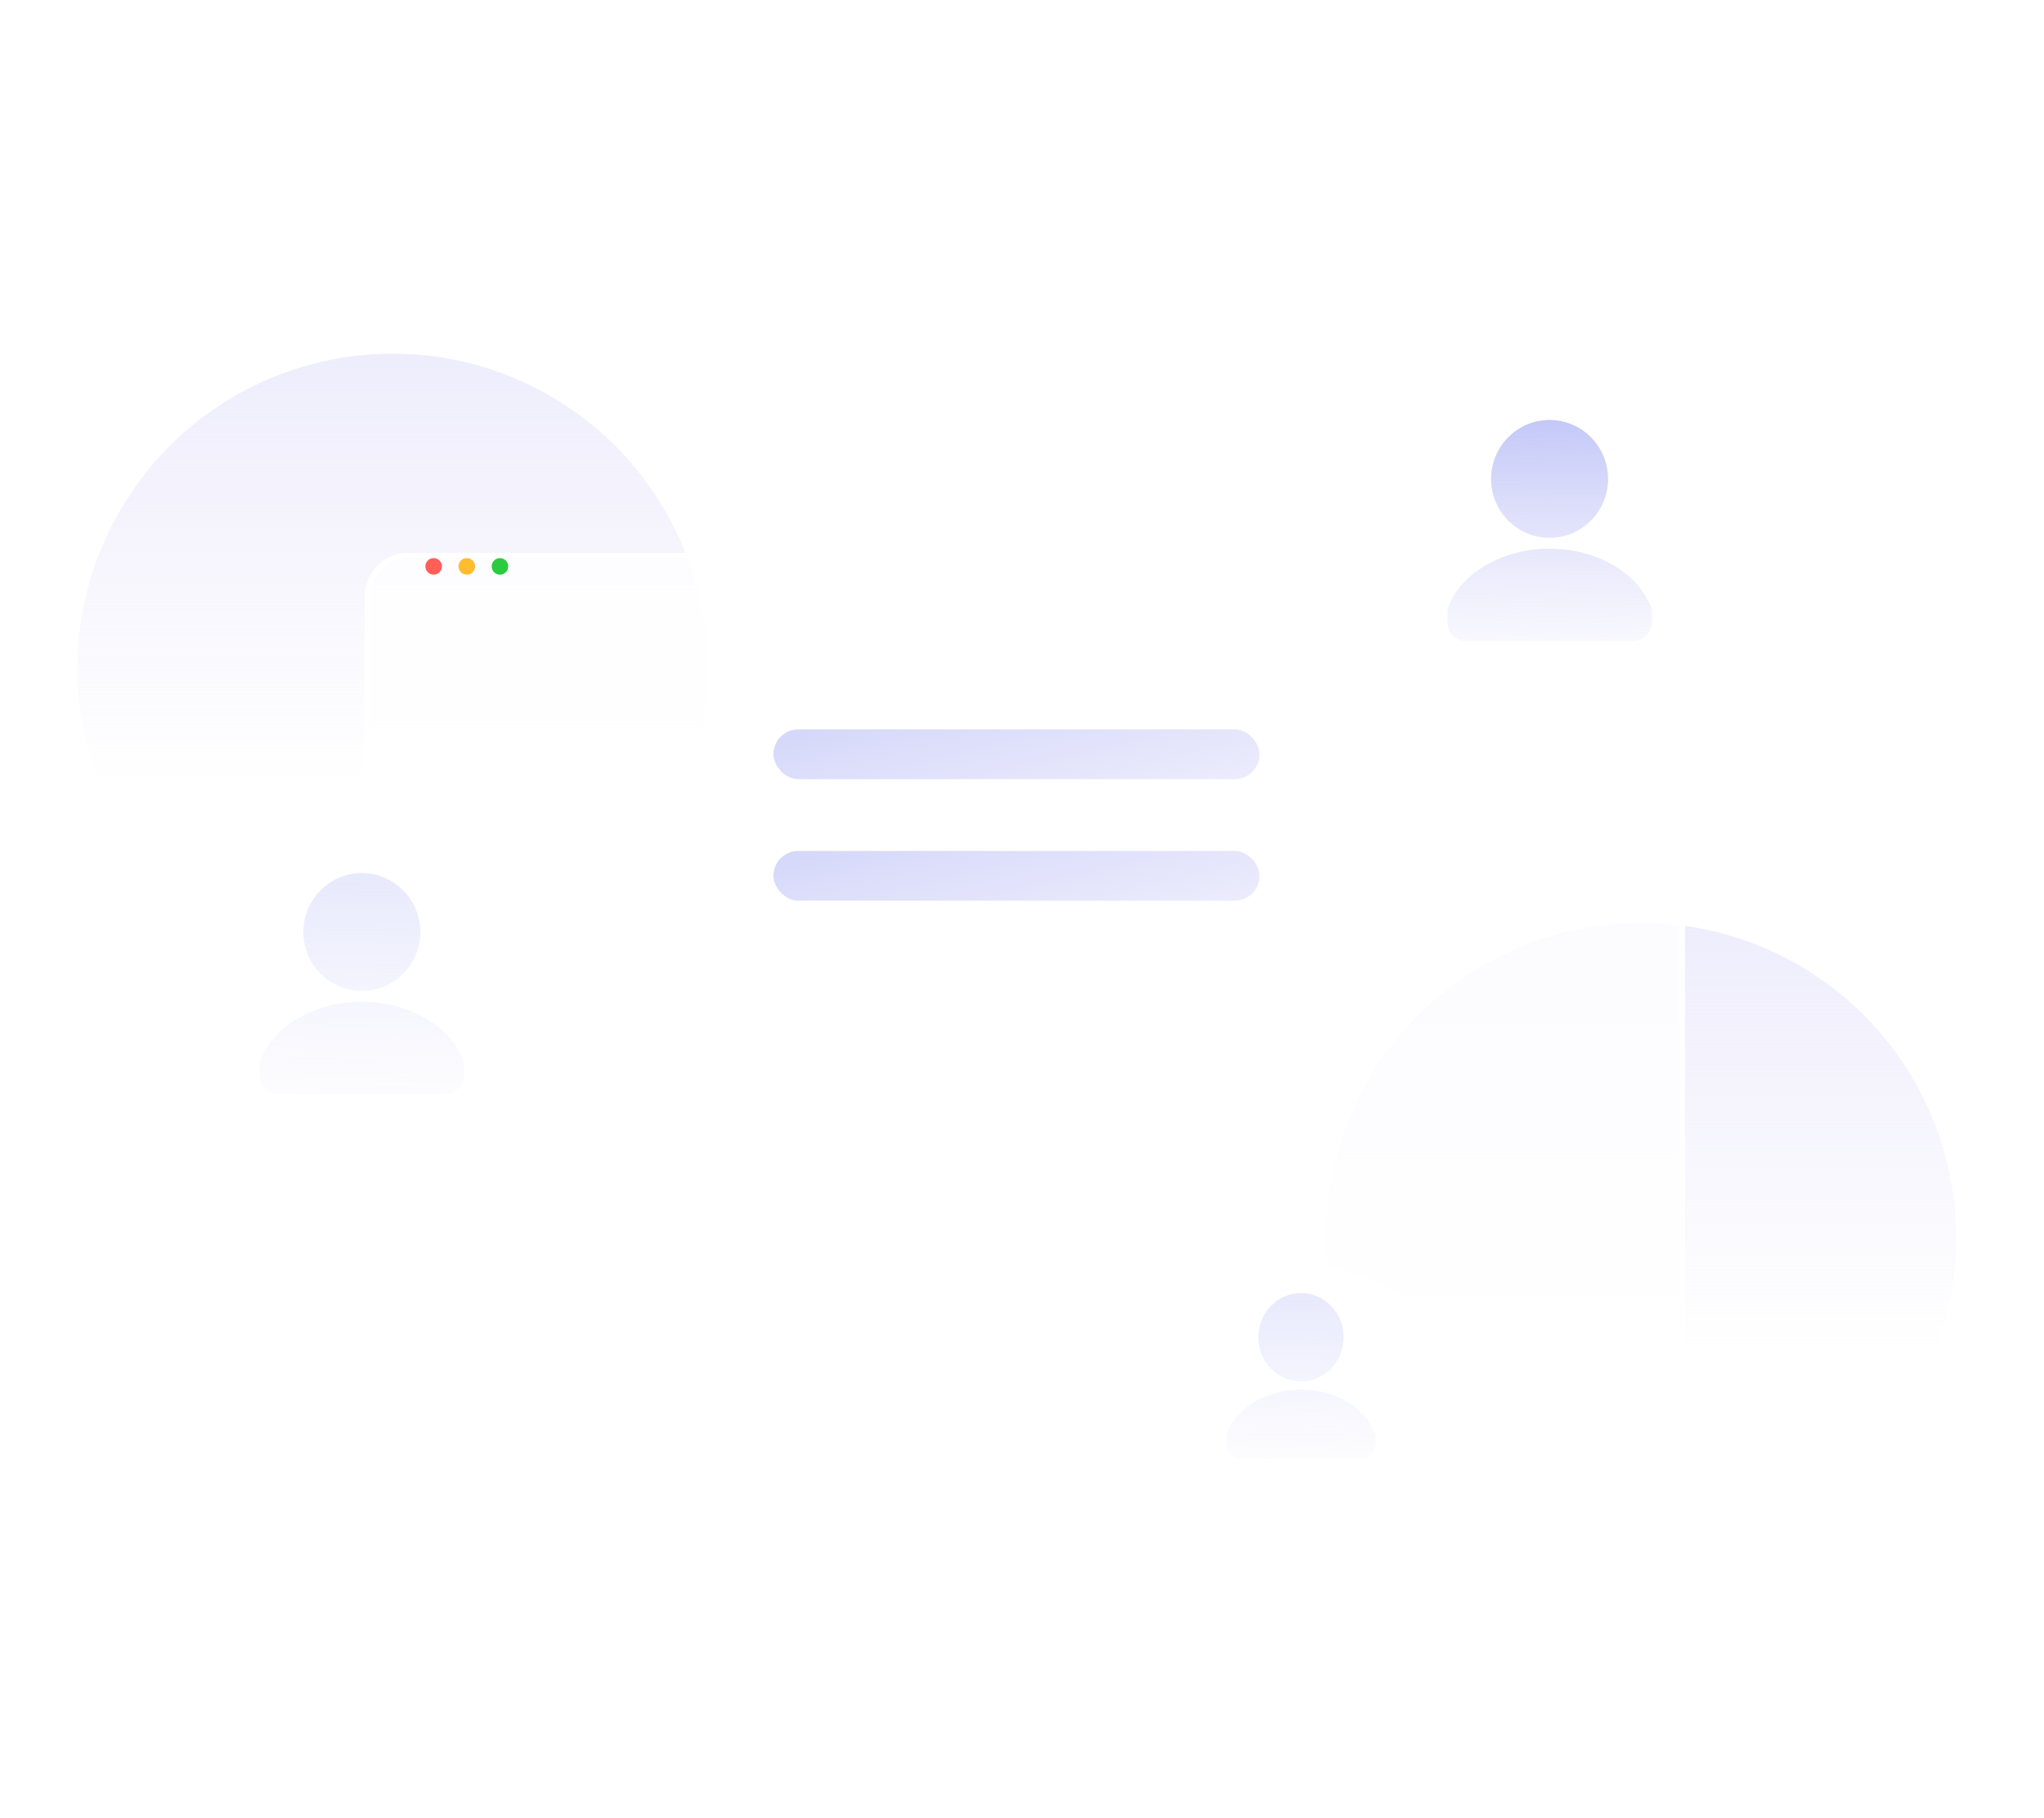 <svg width="370" height="329" viewBox="0 0 370 329" fill="none" xmlns="http://www.w3.org/2000/svg">
<circle opacity="0.5" cx="297.052" cy="224.052" r="57.052" fill="url(#paint0_linear_354_20816)"/>
<circle opacity="0.5" cx="71.052" cy="121.052" r="57.052" fill="url(#paint1_linear_354_20816)"/>
<g filter="url(#filter0_bd_354_20816)">
<rect x="66" y="90" width="239" height="149" rx="8" fill="white" fill-opacity="0.8" shape-rendering="crispEdges"/>
<rect x="66.5" y="90.5" width="238" height="148" rx="7.5" stroke="white" shape-rendering="crispEdges"/>
</g>
<g filter="url(#filter1_bd_354_20816)">
<circle cx="281" cy="96" r="41" fill="white" fill-opacity="0.8" shape-rendering="crispEdges"/>
<circle cx="281" cy="96" r="40.5" stroke="white" shape-rendering="crispEdges"/>
</g>
<g filter="url(#filter2_bd_354_20816)">
<circle cx="66" cy="178" r="41" fill="white" fill-opacity="0.8" shape-rendering="crispEdges"/>
<circle cx="66" cy="178" r="40.5" stroke="white" shape-rendering="crispEdges"/>
</g>
<g filter="url(#filter3_bd_354_20816)">
<circle cx="236" cy="249" r="30" fill="white" fill-opacity="0.8" shape-rendering="crispEdges"/>
<circle cx="236" cy="249" r="29.5" stroke="white" shape-rendering="crispEdges"/>
</g>
<path d="M280.5 97.339C274.658 97.339 269.91 92.549 269.91 86.669C269.91 80.79 274.658 76 280.5 76C286.342 76 291.09 80.79 291.09 86.669C291.09 92.549 286.342 97.339 280.5 97.339ZM295.617 116H265.383C263.514 116 262 114.468 262 112.591V110.286L262.071 110.085C264.345 103.734 271.922 99.294 280.5 99.294C289.078 99.294 296.655 103.734 298.929 110.085L299 110.286V112.591C299 114.475 297.479 116 295.617 116Z" fill="url(#paint2_linear_354_20816)"/>
<path opacity="0.4" d="M65.5 179.339C59.658 179.339 54.91 174.549 54.91 168.67C54.91 162.791 59.658 158 65.5 158C71.342 158 76.09 162.791 76.09 168.67C76.09 174.549 71.342 179.339 65.5 179.339ZM80.617 198H50.383C48.514 198 47 196.468 47 194.591V192.286L47.071 192.085C49.345 185.734 56.922 181.294 65.5 181.294C74.078 181.294 81.655 185.734 83.929 192.085L84 192.286V194.591C84 196.475 82.479 198 80.617 198Z" fill="url(#paint3_linear_354_20816)"/>
<path opacity="0.4" d="M235.5 250.004C231.237 250.004 227.772 246.411 227.772 242.002C227.772 237.593 231.237 234 235.5 234C239.763 234 243.228 237.593 243.228 242.002C243.228 246.411 239.763 250.004 235.5 250.004ZM246.531 264H224.469C223.105 264 222 262.851 222 261.444V259.714L222.052 259.564C223.711 254.8 229.24 251.47 235.5 251.47C241.76 251.47 247.289 254.8 248.948 259.564L249 259.714V261.444C249 262.856 247.89 264 246.531 264Z" fill="url(#paint4_linear_354_20816)"/>
<circle cx="78.5" cy="102.5" r="1.5" fill="#FF5F57"/>
<circle cx="84.5" cy="102.5" r="1.5" fill="#FFBC2E"/>
<circle cx="90.5" cy="102.5" r="1.5" fill="#2ACB40"/>
<rect x="140" y="132" width="88" height="9" rx="4.5" fill="url(#paint5_linear_354_20816)"/>
<rect x="140" y="154" width="88" height="9" rx="4.5" fill="url(#paint6_linear_354_20816)"/>
<defs>
<filter id="filter0_bd_354_20816" x="46" y="80" width="279" height="189" filterUnits="userSpaceOnUse" color-interpolation-filters="sRGB">
<feFlood flood-opacity="0" result="BackgroundImageFix"/>
<feGaussianBlur in="BackgroundImageFix" stdDeviation="1"/>
<feComposite in2="SourceAlpha" operator="in" result="effect1_backgroundBlur_354_20816"/>
<feColorMatrix in="SourceAlpha" type="matrix" values="0 0 0 0 0 0 0 0 0 0 0 0 0 0 0 0 0 0 127 0" result="hardAlpha"/>
<feOffset dy="10"/>
<feGaussianBlur stdDeviation="10"/>
<feComposite in2="hardAlpha" operator="out"/>
<feColorMatrix type="matrix" values="0 0 0 0 0.004 0 0 0 0 0.451 0 0 0 0 0.941 0 0 0 0.1 0"/>
<feBlend mode="normal" in2="effect1_backgroundBlur_354_20816" result="effect2_dropShadow_354_20816"/>
<feBlend mode="normal" in="SourceGraphic" in2="effect2_dropShadow_354_20816" result="shape"/>
</filter>
<filter id="filter1_bd_354_20816" x="220" y="45" width="122" height="122" filterUnits="userSpaceOnUse" color-interpolation-filters="sRGB">
<feFlood flood-opacity="0" result="BackgroundImageFix"/>
<feGaussianBlur in="BackgroundImageFix" stdDeviation="1"/>
<feComposite in2="SourceAlpha" operator="in" result="effect1_backgroundBlur_354_20816"/>
<feColorMatrix in="SourceAlpha" type="matrix" values="0 0 0 0 0 0 0 0 0 0 0 0 0 0 0 0 0 0 127 0" result="hardAlpha"/>
<feOffset dy="10"/>
<feGaussianBlur stdDeviation="10"/>
<feComposite in2="hardAlpha" operator="out"/>
<feColorMatrix type="matrix" values="0 0 0 0 0.004 0 0 0 0 0.451 0 0 0 0 0.941 0 0 0 0.1 0"/>
<feBlend mode="normal" in2="effect1_backgroundBlur_354_20816" result="effect2_dropShadow_354_20816"/>
<feBlend mode="normal" in="SourceGraphic" in2="effect2_dropShadow_354_20816" result="shape"/>
</filter>
<filter id="filter2_bd_354_20816" x="5" y="127" width="122" height="122" filterUnits="userSpaceOnUse" color-interpolation-filters="sRGB">
<feFlood flood-opacity="0" result="BackgroundImageFix"/>
<feGaussianBlur in="BackgroundImageFix" stdDeviation="1"/>
<feComposite in2="SourceAlpha" operator="in" result="effect1_backgroundBlur_354_20816"/>
<feColorMatrix in="SourceAlpha" type="matrix" values="0 0 0 0 0 0 0 0 0 0 0 0 0 0 0 0 0 0 127 0" result="hardAlpha"/>
<feOffset dy="10"/>
<feGaussianBlur stdDeviation="10"/>
<feComposite in2="hardAlpha" operator="out"/>
<feColorMatrix type="matrix" values="0 0 0 0 0.004 0 0 0 0 0.451 0 0 0 0 0.941 0 0 0 0.1 0"/>
<feBlend mode="normal" in2="effect1_backgroundBlur_354_20816" result="effect2_dropShadow_354_20816"/>
<feBlend mode="normal" in="SourceGraphic" in2="effect2_dropShadow_354_20816" result="shape"/>
</filter>
<filter id="filter3_bd_354_20816" x="186" y="209" width="100" height="100" filterUnits="userSpaceOnUse" color-interpolation-filters="sRGB">
<feFlood flood-opacity="0" result="BackgroundImageFix"/>
<feGaussianBlur in="BackgroundImageFix" stdDeviation="1"/>
<feComposite in2="SourceAlpha" operator="in" result="effect1_backgroundBlur_354_20816"/>
<feColorMatrix in="SourceAlpha" type="matrix" values="0 0 0 0 0 0 0 0 0 0 0 0 0 0 0 0 0 0 127 0" result="hardAlpha"/>
<feOffset dy="10"/>
<feGaussianBlur stdDeviation="10"/>
<feComposite in2="hardAlpha" operator="out"/>
<feColorMatrix type="matrix" values="0 0 0 0 0.004 0 0 0 0 0.451 0 0 0 0 0.941 0 0 0 0.1 0"/>
<feBlend mode="normal" in2="effect1_backgroundBlur_354_20816" result="effect2_dropShadow_354_20816"/>
<feBlend mode="normal" in="SourceGraphic" in2="effect2_dropShadow_354_20816" result="shape"/>
</filter>
<linearGradient id="paint0_linear_354_20816" x1="297.052" y1="167" x2="297.052" y2="244.799" gradientUnits="userSpaceOnUse">
<stop stop-color="#DEDBF9"/>
<stop offset="1" stop-color="#DEDBF9" stop-opacity="0"/>
</linearGradient>
<linearGradient id="paint1_linear_354_20816" x1="71.052" y1="64" x2="71.052" y2="141.799" gradientUnits="userSpaceOnUse">
<stop stop-color="#DEDBF9"/>
<stop offset="1" stop-color="#DEDBF9" stop-opacity="0"/>
</linearGradient>
<linearGradient id="paint2_linear_354_20816" x1="280.5" y1="76" x2="280.707" y2="124.561" gradientUnits="userSpaceOnUse">
<stop stop-color="#C3C8F8"/>
<stop offset="1" stop-color="#DEDBF9" stop-opacity="0"/>
</linearGradient>
<linearGradient id="paint3_linear_354_20816" x1="65.5" y1="158" x2="65.707" y2="206.561" gradientUnits="userSpaceOnUse">
<stop stop-color="#C3C8F8"/>
<stop offset="1" stop-color="#DEDBF9" stop-opacity="0"/>
</linearGradient>
<linearGradient id="paint4_linear_354_20816" x1="235.5" y1="234" x2="235.659" y2="270.42" gradientUnits="userSpaceOnUse">
<stop stop-color="#C3C8F8"/>
<stop offset="1" stop-color="#DEDBF9" stop-opacity="0"/>
</linearGradient>
<linearGradient id="paint5_linear_354_20816" x1="162.5" y1="110" x2="180.627" y2="186.796" gradientUnits="userSpaceOnUse">
<stop stop-color="#C3C8F8"/>
<stop offset="1" stop-color="#DEDBF9" stop-opacity="0"/>
</linearGradient>
<linearGradient id="paint6_linear_354_20816" x1="162.5" y1="132" x2="180.627" y2="208.796" gradientUnits="userSpaceOnUse">
<stop stop-color="#C3C8F8"/>
<stop offset="1" stop-color="#DEDBF9" stop-opacity="0"/>
</linearGradient>
</defs>
</svg>
